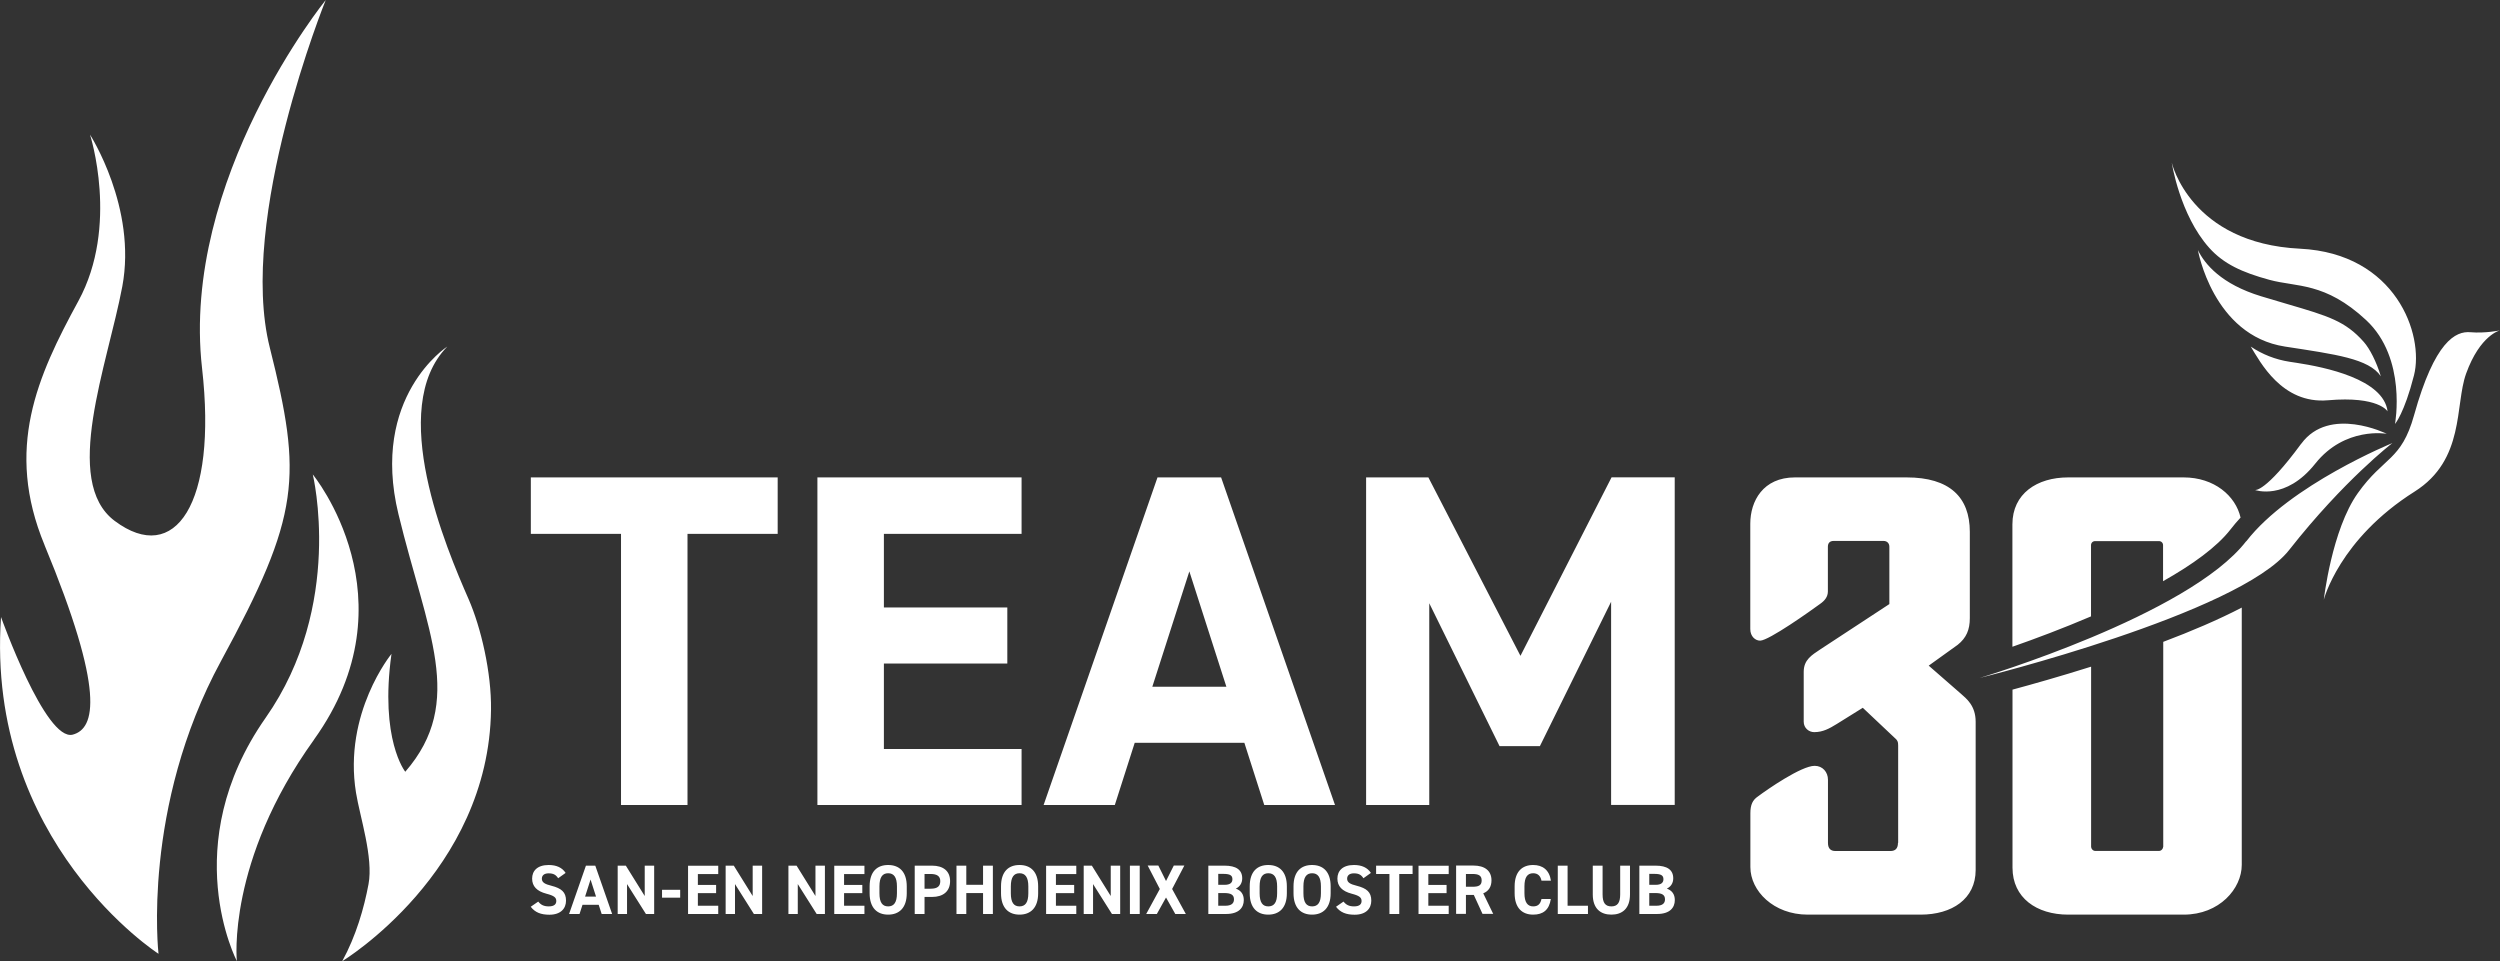 <?xml version="1.0" encoding="UTF-8"?><svg id="uuid-c2d536c8-d43a-40ec-ab9f-11352d060f73" xmlns="http://www.w3.org/2000/svg" viewBox="0 0 270 103.8"><rect x="0" y="0" width="270" height="103.8" fill="#333333" stroke="none"/><g id="uuid-d5f2947d-44f7-4ce1-ac97-301c2732a323"><path d="M4.81,58.86c-4.31-10.4-.79-18.2,3.65-26.34,4.44-8.14,1.26-17.98,1.26-17.98,0,0,5.08,7.89,3.49,16.39-1.6,8.5-6.56,21.04-.82,25.33,6.5,4.86,11.1-1.8,9.43-16.51C19.51,19.31,35.18,0,35.18,0c0,0-9.56,23.58-6.04,37.55,3.51,13.97,3.32,18.04-5.27,33.84-8.59,15.8-6.75,31.62-6.75,31.62,0,0-18.69-12-17.01-36.37,0,0,4.8,13.48,7.75,12.7,2.43-.65,3.52-4.62-3.05-20.47M33.91,79.88c10.92-15.21-.13-28.64-.13-28.64,0,0,3.44,14.11-5.09,26.28-9.65,13.78-3.11,26.28-3.11,26.28,0,0-1.13-10.75,8.33-23.91M48.29,37.44s-8.33,5.4-5.26,18.08c3.07,12.68,7.31,20.25.74,27.83,0,0-2.78-3.45-1.49-12.73,0,0-5.23,6.39-3.83,15,.42,2.59,1.89,7,1.35,9.87-.48,2.57-1.34,5.58-2.84,8.32,0,0,15.86-9.61,16.07-27.18.05-3.99-1.08-8.85-2.42-11.92-2.41-5.5-8.84-20.59-2.32-27.26M61.09,94.28c-.37-.58-1-.86-1.83-.86-1.24,0-1.79.64-1.79,1.47s.51,1.36,1.54,1.63c.85.22,1.07.42,1.07.79,0,.32-.2.58-.81.58-.54,0-.86-.17-1.14-.52l-.81.56c.46.61,1.1.86,2.01.86,1.23,0,1.8-.67,1.8-1.52,0-.92-.49-1.33-1.58-1.61-.7-.17-1.03-.36-1.03-.76,0-.36.26-.58.73-.58.53,0,.8.17,1.03.53l.8-.57ZM62.59,98.71l.32-.99h1.75l.32.99h1.13l-1.82-5.22h-1.01l-1.82,5.22h1.14ZM63.78,94.99l.59,1.84h-1.18l.59-1.84ZM69.63,93.49v3.28l-2.04-3.28h-.88v5.22h1.01v-3.23l2.04,3.23h.89v-5.22h-1.01ZM71.5,96.95h1.96v-.85h-1.96v.85ZM74.31,93.49v5.22h3.26v-.89h-2.2v-1.36h1.97v-.89h-1.97v-1.17h2.2v-.9h-3.26ZM81.29,93.49v3.28l-2.04-3.28h-.88v5.22h1.01v-3.23l2.04,3.23h.89v-5.22h-1.01ZM88.07,93.49v3.28l-2.04-3.28h-.88v5.22h1.01v-3.23l2.04,3.23h.89v-5.22h-1.01ZM90.1,93.49v5.22h3.26v-.89h-2.2v-1.36h1.97v-.89h-1.97v-1.17h2.2v-.9h-3.26ZM97.93,96.47v-.74c0-1.61-.83-2.31-2.01-2.31s-2,.7-2,2.31v.74c0,1.6.83,2.31,2,2.31s2.01-.71,2.01-2.31ZM94.98,95.73c0-1,.33-1.42.94-1.42s.95.42.95,1.42v.74c0,1-.33,1.42-.95,1.42s-.94-.42-.94-1.42v-.74ZM100.66,96.87c1.21,0,1.95-.61,1.95-1.71s-.75-1.67-1.95-1.67h-1.87v5.22h1.06v-1.84h.81ZM99.85,95.98v-1.59h.66c.73,0,1.04.27,1.04.77,0,.56-.31.82-1.04.82h-.66ZM104.36,93.49h-1.06v5.22h1.06v-2.26h1.81v2.26h1.06v-5.22h-1.06v2.07h-1.81v-2.07ZM112.12,96.47v-.74c0-1.61-.83-2.31-2.01-2.31s-2,.7-2,2.31v.74c0,1.6.83,2.31,2,2.31s2.01-.71,2.01-2.31ZM109.17,95.73c0-1,.33-1.42.94-1.42s.95.42.95,1.42v.74c0,1-.33,1.42-.95,1.42s-.94-.42-.94-1.42v-.74ZM112.98,93.49v5.22h3.26v-.89h-2.2v-1.36h1.97v-.89h-1.97v-1.17h2.2v-.9h-3.26ZM119.96,93.49v3.28l-2.04-3.28h-.88v5.22h1.01v-3.23l2.04,3.23h.89v-5.22h-1.01ZM123.09,93.49h-1.06v5.22h1.06v-5.22ZM124.94,98.71l.99-1.78,1,1.78h1.14l-1.48-2.7,1.32-2.53h-1.14l-.84,1.67-.83-1.67h-1.15l1.31,2.53-1.47,2.7h1.15ZM130.5,93.49v5.22h1.92c1.38,0,1.91-.69,1.91-1.5,0-.65-.32-1.04-.86-1.24.42-.2.69-.58.69-1.11,0-.93-.67-1.37-1.91-1.37h-1.75ZM131.56,94.38h.59c.76,0,.95.21.95.58s-.25.6-.83.6h-.7v-1.17ZM131.56,96.45h.67c.71,0,1.04.19,1.04.68,0,.45-.3.69-.94.69h-.76v-1.37ZM138.98,96.47v-.74c0-1.61-.83-2.31-2.01-2.31s-2,.7-2,2.31v.74c0,1.6.83,2.31,2,2.31s2.01-.71,2.01-2.31ZM136.04,95.73c0-1,.33-1.42.94-1.42s.95.42.95,1.42v.74c0,1-.33,1.42-.95,1.42s-.94-.42-.94-1.42v-.74ZM143.71,96.47v-.74c0-1.61-.83-2.31-2.01-2.31s-2,.7-2,2.31v.74c0,1.6.83,2.31,2,2.31s2.01-.71,2.01-2.31ZM140.77,95.73c0-1,.33-1.42.94-1.42s.95.42.95,1.42v.74c0,1-.33,1.42-.95,1.42s-.94-.42-.94-1.42v-.74ZM148.06,94.28c-.37-.58-1-.86-1.83-.86-1.24,0-1.79.64-1.79,1.47s.51,1.36,1.54,1.63c.85.22,1.07.42,1.07.79,0,.32-.2.58-.81.58-.54,0-.86-.17-1.14-.52l-.81.56c.46.61,1.1.86,2.01.86,1.23,0,1.8-.67,1.8-1.52,0-.92-.49-1.33-1.58-1.61-.7-.17-1.03-.36-1.03-.76,0-.36.26-.58.73-.58.53,0,.8.17,1.03.53l.8-.57ZM148.62,93.49v.9h1.44v4.32h1.06v-4.32h1.44v-.9h-3.94ZM153.2,93.49v5.22h3.26v-.89h-2.2v-1.36h1.97v-.89h-1.97v-1.17h2.2v-.9h-3.26ZM161.27,98.71l-1.08-2.23c.57-.23.89-.7.89-1.4,0-1.06-.75-1.6-1.95-1.6h-1.87v5.22h1.06v-2.05h.85l.94,2.05h1.17ZM158.32,95.77v-1.38h.71c.63,0,.99.15.99.7s-.36.68-.99.68h-.71ZM167.5,95.11c-.17-1.14-.88-1.69-1.92-1.69-1.17,0-2,.7-2,2.31v.74c0,1.6.83,2.31,2,2.31,1.08,0,1.73-.51,1.91-1.69h-1.01c-.11.53-.37.8-.9.8-.61,0-.94-.45-.94-1.42v-.74c0-1,.33-1.42.94-1.42.51,0,.8.3.9.8h1.02ZM169.3,93.49h-1.06v5.22h3.26v-.89h-2.2v-4.33ZM174.98,93.49v3.11c0,.89-.29,1.29-.95,1.29s-.95-.39-.95-1.29v-3.11h-1.06v3.11c0,1.54.85,2.18,2.01,2.18s2.01-.64,2.01-2.19v-3.1h-1.06ZM177.05,93.49v5.22h1.92c1.38,0,1.91-.69,1.91-1.5,0-.65-.32-1.04-.86-1.24.42-.2.69-.58.69-1.11,0-.93-.67-1.37-1.91-1.37h-1.75ZM178.11,94.38h.59c.76,0,.95.21.95.58s-.25.6-.83.6h-.7v-1.17ZM178.11,96.45h.67c.71,0,1.04.19,1.04.68,0,.45-.3.69-.94.69h-.76v-1.37ZM204.98,91.03c0,.63-.31.88-.81.88h-5.94c-.5,0-.81-.25-.81-.88v-6.82c0-.81-.56-1.5-1.44-1.5-1.44,0-5.13,2.56-6.13,3.31-.56.38-.81.88-.81,1.81v5.82c0,2.56,2.5,5.13,6.19,5.13h12.2c3.38,0,5.94-1.69,5.94-4.82v-16.01c0-1.75-1-2.5-1.63-3.06l-3.44-3,3.13-2.25c.94-.75,1.31-1.63,1.31-2.88v-9.32c0-3.75-2.19-5.88-6.82-5.88h-12.07c-3.44,0-4.82,2.56-4.82,5v11.38c0,.81.56,1.25,1.06,1.25.94,0,5.5-3.25,6.44-3.94.56-.38.88-.81.88-1.38v-4.82c0-.38.19-.63.63-.63h5.38c.38,0,.63.25.63.63v6.19l-7.44,4.88c-.94.63-1.81,1.13-1.81,2.44v5.38c0,.69.56,1.13,1.13,1.13.94,0,1.63-.38,2.44-.88l2.81-1.75,3.38,3.19c.38.31.44.5.44.88v10.51ZM57.33,51.56v6.1h9.74v29.28h7.18v-29.28h9.74v-6.1h-26.66ZM88.28,51.56v35.38h22.05v-6.05h-14.87v-9.23h13.33v-6.05h-13.33v-7.95h14.87v-6.1h-22.05ZM120.4,86.94l2.15-6.72h11.84l2.15,6.72h7.64l-12.3-35.38h-6.87l-12.3,35.38h7.69ZM128.45,61.71l4,12.46h-8l4-12.46ZM154.26,51.56h-6.72v35.38h6.82v-21.79l7.59,15.43h4.36l7.69-15.59v21.94h6.87v-35.38h-6.82l-9.84,19.28-9.95-19.28ZM225.83,58.88c0-.25.19-.44.44-.44h6.9c.25,0,.44.19.44.44v3.89c3.15-1.78,5.82-3.69,7.3-5.61.33-.43.69-.85,1.07-1.26-.53-2.34-2.83-4.34-6.15-4.34h-12.47c-3.36,0-6.02,1.75-6.02,5.07v13.22c2.49-.87,5.47-1.99,8.49-3.28v-7.68ZM233.62,91.46c0,.19-.19.44-.44.44h-6.9c-.25,0-.44-.25-.44-.44v-19.46c-3.33,1.05-6.34,1.9-8.49,2.48v19.23c0,3.25,2.6,5.07,6.02,5.07h12.47c3.86,0,6.27-2.81,6.27-5.38v-27.78c-2.54,1.32-5.48,2.57-8.48,3.7v22.14ZM242.59,58.45c-6.2,8.03-28.79,14.77-28.79,14.77,0,0,28-6.92,33.42-13.81,5.94-7.56,11.16-11.56,11.16-11.56,0,0-11.08,4.52-15.78,10.61ZM248.53,47.92c-3.89,5.3-4.99,5-4.99,5,0,0,3.3,1.19,6.51-2.85,3.21-4.03,7.72-3.22,7.72-3.22,0,0-6.2-3.07-9.23,1.07ZM237.37,26.99h0s1.61,9.24,9.41,10.44c5.44.84,9.07,1.3,10.35,3.21-.47-1.57-1.21-3-1.84-3.71-1.99-2.25-3.82-2.79-8.22-4.08-.85-.25-1.8-.53-2.86-.85-4.3-1.31-6.1-3.46-6.85-5.02ZM243.08,37.43c1,1.62,3.36,6.23,8.33,5.8,5.5-.48,6.45,1.2,6.45,1.2-.44-3.5-6.8-4.78-9.8-5.24l-.79-.12c-1.53-.24-2.93-.79-4.19-1.64ZM260.71,40.54c1.12-4.4-1.96-13.17-12.3-13.68-11.86-.58-13.86-9.29-13.86-9.29,0,0,.86,5.64,4.05,9.2,1.55,1.73,3.55,2.65,6.49,3.45,2.95.81,6,.21,10.45,4.35,4.44,4.13,3.12,11.22,3.12,11.22,0,0,1.01-1.16,2.05-5.25ZM270,35.68s-1.59.34-3.19.2c-1.6-.14-3.86.96-6.09,8.96-1.38,4.95-3.26,4.46-6.07,8.41-2.82,3.95-3.68,11.52-3.68,11.52,0,0,1.66-6.54,9.81-11.68,5.46-3.45,4.33-9.33,5.56-12.74,1.51-4.18,3.66-4.67,3.66-4.67Z" fill="#fff"/></g></svg>